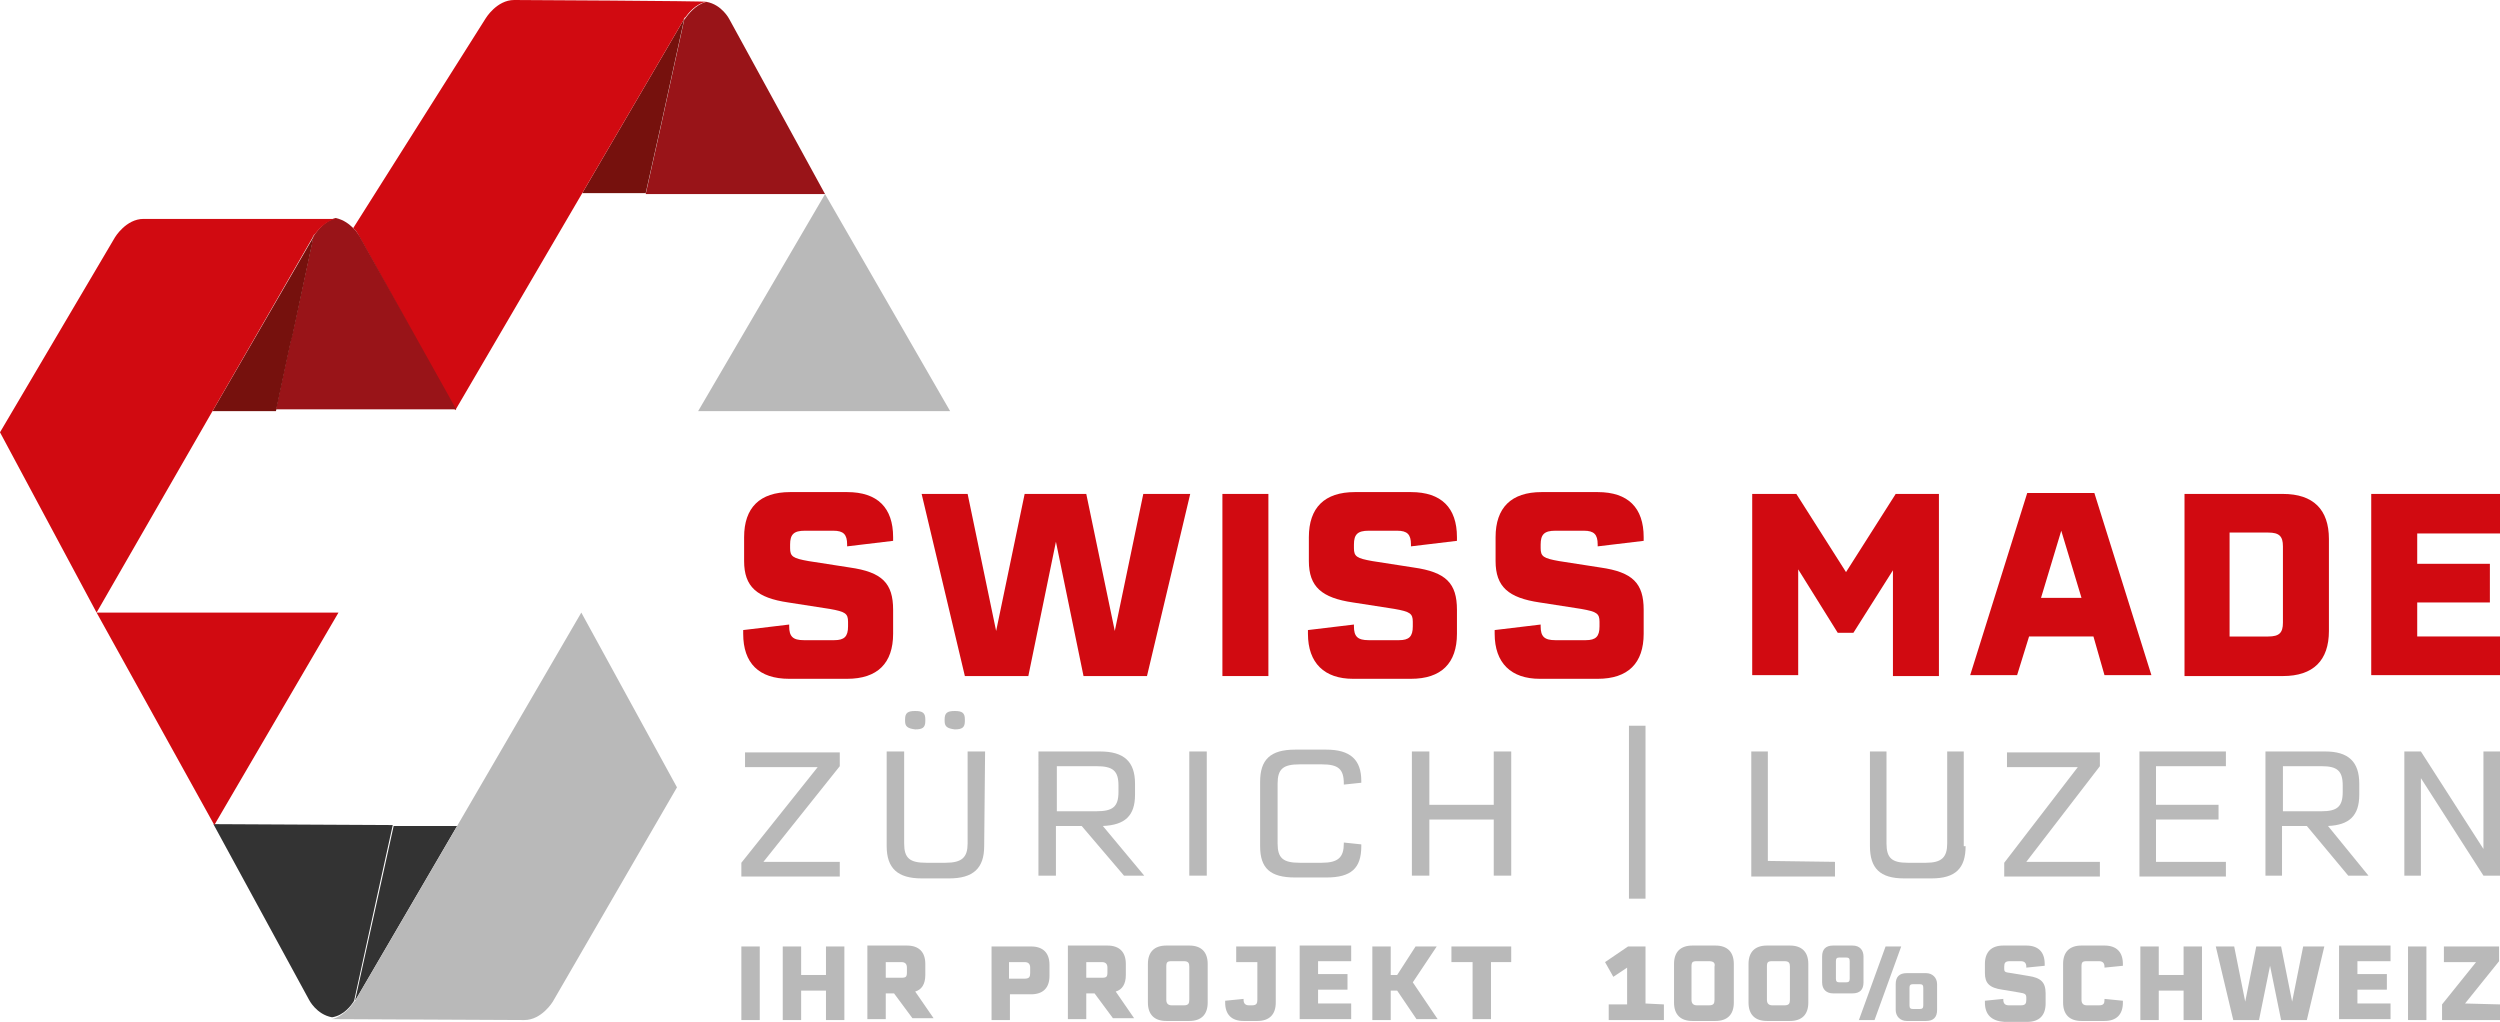 <?xml version="1.0" encoding="utf-8"?>
<!-- Generator: Adobe Illustrator 28.0.0, SVG Export Plug-In . SVG Version: 6.00 Build 0)  -->
<svg version="1.1" id="Ebene_2_00000019679578152383647250000014637788041368779655_"
	 xmlns="http://www.w3.org/2000/svg" xmlns:xlink="http://www.w3.org/1999/xlink" x="0px" y="0px" viewBox="0 0 271.8 111.1"
	 style="enable-background:new 0 0 271.8 111.1;" xml:space="preserve">
<style type="text/css">
	.st0{fill:none;}
	.st1{fill:#991418;}
	.st2{fill:#76110D;}
	.st3{fill:#D10A11;}
	.st4{fill:#333333;}
	.st5{fill:#1A1A1A;}
	.st6{fill:#B9B9B9;}
</style>
<g id="Ebene_1-2">
	<path class="st0" d="M41.1,97.5l-2.5,11.3c0,0,0,0.1-0.1,0.1c0,0,0-0.1,0.1-0.1c0-0.1,0.1-0.1,0.1-0.1s0,0.1-0.1,0.1L41.1,97.5z"/>
	<path class="st1" d="M89.7,21.1L89.7,21.1l-10.4-19c0,0-0.8-1.6-2.5-1.9l0,0c-1.2,0.3-2,1.4-2.3,1.8c0,0,0,0.1-0.1,0.1l-2.5,11.4
		l-1.7,7.6H89.7z"/>
	<path class="st2" d="M71.9,13.4L74.4,2c-0.1,0.1-0.1,0.2-0.1,0.2L63.3,21h6.9L71.9,13.4z"/>
	<path class="st3" d="M76.8,0.2C76.8,0.1,76.8,0.1,76.8,0.2C76.8,0.1,76.8,0.1,76.8,0.2C76.9,0.1,55.9,0,55.9,0c-1.9,0-3.1,2-3.1,2
		L38.4,24.8c0.1,0.1,0.2,0.2,0.3,0.3c0.2,0.3,0.3,0.5,0.3,0.5l10.5,19L63.3,21l0,0l11-18.8c0,0,0-0.1,0.1-0.2c0,0,0-0.1,0.1-0.1
		C74.8,1.5,75.6,0.4,76.8,0.2z"/>
	<polygon class="st3" points="31.8,36.4 31.8,36.4 31.6,37.2 	"/>
	<path class="st1" d="M38.7,25.1c-0.1-0.1-0.2-0.2-0.3-0.3c-0.4-0.4-1-0.9-1.9-1.1l0,0c-1.2,0.3-2,1.4-2.3,1.8c0,0,0,0.1-0.1,0.1
		l-2.3,10.7L31.6,37L30,44.5h19.6L39.1,25.7C39.1,25.7,38.9,25.4,38.7,25.1z"/>
	<path class="st2" d="M31.6,37.2l0.2-0.7l2.3-10.8C34,25.8,34,25.9,34,25.9L23.1,44.7H30C30,44.7,31.6,37.2,31.6,37.2z"/>
	<path class="st3" d="M36.5,23.8C36.5,23.8,36.6,23.8,36.5,23.8C36.6,23.8,36.6,23.7,36.5,23.8c0.1,0-20.9,0-20.9,0
		c-1.9,0-3.1,2-3.1,2L0,47l10.5,19.6l12.6-21.9l0,0L34,25.8c0,0,0-0.1,0.1-0.2c0,0,0-0.1,0.1-0.1C34.5,25.1,35.4,24,36.5,23.8z"/>
	<path class="st4" d="M38.5,108.8C38.5,108.8,38.6,108.8,38.5,108.8L41,97.4l1.7-7.7l0,0l-19.5-0.1l0,0l10.4,19.1
		c0,0,0.8,1.6,2.5,1.9l0,0C37.4,110.4,38.2,109.3,38.5,108.8z"/>
	<path class="st4" d="M38.6,108.8C38.6,108.7,38.7,108.7,38.6,108.8L38.6,108.8l0.3-0.5l10.8-18.5h-6.9l-1.7,7.7
		C41.1,97.5,38.6,108.8,38.6,108.8z"/>
	<polygon class="st5" points="41.1,97.5 42.8,89.8 42.8,89.8 	"/>
	<polygon points="41.1,97.5 42.8,89.8 42.8,89.8 	"/>
	<path class="st6" d="M49.7,89.8L49.7,89.8l-10.8,18.5l-0.2,0.4l0,0c0,0,0,0.1-0.1,0.1c0,0,0,0.1-0.1,0.1c-0.3,0.5-1.2,1.6-2.4,1.9
		l0,0l20.9,0.1c1.9,0,3.1-2,3.1-2l13.5-23.3l-10.4-19C63.2,66.6,49.7,89.8,49.7,89.8z"/>
	<polygon class="st3" points="23.3,89.7 36.8,66.6 10.5,66.6 	"/>
	<polygon class="st6" points="103.3,44.7 89.7,21.1 89.7,21.1 89.7,21.1 75.9,44.7 	"/>
	<path class="st6" d="M91.3,93.7v1.6H80.6v-1.5l8.3-10.4H81v-1.6h10.3v1.5L83,93.7C83,93.7,91.3,93.7,91.3,93.7z"/>
	<path class="st6" d="M107,92c0,2.4-1.2,3.5-3.8,3.5h-3c-2.6,0-3.8-1.1-3.8-3.5V81.7h1.9v10c0,1.6,0.6,2.1,2.4,2.1h2.1
		c1.8,0,2.4-0.6,2.4-2.1v-10h1.9L107,92L107,92z M98.4,78.4v-0.2c0-0.7,0.3-0.9,1.1-0.9l0,0c0.8,0,1.1,0.2,1.1,0.9v0.2
		c0,0.7-0.3,0.9-1.1,0.9l0,0C98.7,79.2,98.4,79,98.4,78.4z M102.7,78.4v-0.2c0-0.7,0.3-0.9,1.1-0.9l0,0c0.8,0,1.1,0.2,1.1,0.9v0.2
		c0,0.7-0.3,0.9-1.1,0.9l0,0C103,79.2,102.7,79,102.7,78.4z"/>
	<path class="st6" d="M117.6,89.8h-2.8v5.4h-1.9V81.7h6.7c2.6,0,3.8,1.1,3.8,3.5v1.2c0,2.3-1.1,3.3-3.5,3.4l4.5,5.4h-2.2L117.6,89.8
		z M114.9,88.2h4.3c1.8,0,2.4-0.5,2.4-2.1v-0.7c0-1.6-0.6-2.1-2.4-2.1h-4.3C114.9,83.3,114.9,88.2,114.9,88.2z"/>
	<path class="st6" d="M129.3,81.7h1.9v13.5h-1.9V81.7z"/>
	<path class="st6" d="M137,92v-7c0-2.4,1.1-3.5,3.8-3.5h3.4c2.6,0,3.8,1.1,3.8,3.4v0.2l-1.9,0.2v-0.1c0-1.6-0.6-2.1-2.4-2.1h-2.4
		c-1.8,0-2.4,0.5-2.4,2.1v6.5c0,1.6,0.6,2.1,2.4,2.1h2.4c1.8,0,2.4-0.6,2.4-2.1v-0.1l1.9,0.2V92c0,2.4-1.1,3.4-3.8,3.4h-3.4
		C138.1,95.4,137,94.4,137,92z"/>
	<path class="st6" d="M164.3,81.7v13.5h-1.9v-6.1h-7v6.1h-1.9V81.7h1.9v5.8h7v-5.8H164.3z"/>
	<path class="st6" d="M177.1,78.9h1.8v18.8h-1.8C177.1,97.7,177.1,78.9,177.1,78.9z"/>
	<path class="st6" d="M199.5,93.7v1.6h-9.1V81.7h1.8v11.9L199.5,93.7L199.5,93.7z"/>
	<path class="st6" d="M213.7,92c0,2.4-1.1,3.5-3.7,3.5h-3c-2.6,0-3.7-1.1-3.7-3.5V81.7h1.8v10c0,1.6,0.6,2.1,2.3,2.1h2
		c1.7,0,2.3-0.6,2.3-2.1v-10h1.8V92H213.7L213.7,92z"/>
	<path class="st6" d="M228.3,93.7v1.6h-10.4v-1.5l8-10.4h-7.7v-1.6h10.1v1.5l-8,10.4H228.3L228.3,93.7z"/>
	<path class="st6" d="M234.4,83.3v4.2h6.8v1.6h-6.8v4.6h7.6v1.6h-9.4V81.7h9.4v1.6C242,83.3,234.4,83.3,234.4,83.3z"/>
	<path class="st6" d="M250.8,89.8h-2.7v5.4h-1.8V81.7h6.5c2.5,0,3.7,1.1,3.7,3.5v1.2c0,2.3-1.1,3.3-3.4,3.4l4.4,5.4h-2.2L250.8,89.8
		z M248.2,88.2h4.2c1.7,0,2.3-0.5,2.3-2.1v-0.7c0-1.6-0.6-2.1-2.3-2.1h-4.2V88.2C248.2,88.2,248.2,88.2,248.2,88.2z"/>
	<path class="st6" d="M271.8,81.7v13.5H270l-6.8-10.6v10.6h-1.8V81.7h1.8l6.8,10.6V81.7H271.8z"/>
	<path class="st3" d="M80.8,68.9v-0.4l5-0.6v0.2c0,1.1,0.4,1.5,1.6,1.5h3.3c1.1,0,1.5-0.4,1.5-1.5v-0.5c0-0.9-0.3-1.1-2-1.4
		l-4.5-0.7c-3.4-0.5-4.8-1.7-4.8-4.5v-2.6c0-3.2,1.7-4.9,5-4.9h6.2c3.3,0,5,1.7,5,4.9v0.4l-5,0.6v-0.2c0-1.1-0.4-1.5-1.5-1.5h-3.1
		c-1.2,0-1.6,0.4-1.6,1.5v0.4c0,0.9,0.3,1.1,2,1.4l4.5,0.7c3.5,0.5,4.7,1.7,4.7,4.6v2.6c0,3.2-1.7,4.9-5,4.9h-6.3
		C82.5,73.8,80.8,72.1,80.8,68.9z"/>
	<path class="st3" d="M129.4,53.7l-4.7,19.8h-6.9l-3-14.6l-3,14.6h-6.9l-4.7-19.8h5l3.1,14.9l3.1-14.9h6.7l3.1,14.9l3.1-14.9
		C124.3,53.7,129.4,53.7,129.4,53.7z"/>
	<path class="st3" d="M132.9,53.7h5v19.8h-5V53.7z"/>
	<path class="st3" d="M142.2,68.9v-0.4l5-0.6v0.2c0,1.1,0.4,1.5,1.6,1.5h3.3c1.1,0,1.5-0.4,1.5-1.5v-0.5c0-0.9-0.3-1.1-2-1.4
		l-4.5-0.7c-3.4-0.5-4.8-1.7-4.8-4.5v-2.6c0-3.2,1.7-4.9,5-4.9h6.1c3.3,0,5,1.7,5,4.9v0.4l-5,0.6v-0.2c0-1.1-0.4-1.5-1.5-1.5h-3.1
		c-1.2,0-1.6,0.4-1.6,1.5v0.4c0,0.9,0.3,1.1,2,1.4l4.5,0.7c3.5,0.5,4.7,1.7,4.7,4.6v2.6c0,3.2-1.7,4.9-5,4.9h-6.3
		C144,73.8,142.2,72.1,142.2,68.9z"/>
	<path class="st3" d="M162.5,68.9v-0.4l5-0.6v0.2c0,1.1,0.4,1.5,1.6,1.5h3.3c1.1,0,1.5-0.4,1.5-1.5v-0.5c0-0.9-0.3-1.1-2-1.4
		l-4.5-0.7c-3.4-0.5-4.8-1.7-4.8-4.5v-2.6c0-3.2,1.7-4.9,5-4.9h6.1c3.3,0,5,1.7,5,4.9v0.4l-5,0.6v-0.2c0-1.1-0.4-1.5-1.5-1.5h-3.1
		c-1.2,0-1.6,0.4-1.6,1.5v0.4c0,0.9,0.3,1.1,2,1.4l4.5,0.7c3.5,0.5,4.7,1.7,4.7,4.6v2.6c0,3.2-1.7,4.9-5,4.9h-6.3
		C164.3,73.8,162.5,72.1,162.5,68.9z"/>
	<path class="st3" d="M210.8,53.7v19.8h-5V62l-4.3,6.8h-1.7l-4.3-6.9v11.5h-5V53.7h4.8l5.4,8.5l5.4-8.5H210.8L210.8,53.7z"/>
	<path class="st3" d="M227.6,69.2h-7l-1.3,4.2h-5.1l6.2-19.8h7.3l6.2,19.8h-5.1L227.6,69.2L227.6,69.2z M226.3,65l-2.2-7.3l-2.2,7.3
		H226.3z"/>
	<path class="st3" d="M253.2,58.6v10c0,3.2-1.7,4.9-5,4.9h-10.7V53.7h10.7C251.5,53.7,253.2,55.4,253.2,58.6z M248.2,59.4
		c0-1.1-0.4-1.5-1.6-1.5h-4.2v11.3h4.2c1.2,0,1.6-0.4,1.6-1.5V59.4z"/>
	<path class="st3" d="M262.8,58v3.3h7.9v4.2h-7.9v3.7h9v4.2h-14V53.7h14V58C271.8,58,262.8,58,262.8,58z"/>
	<path class="st6" d="M80.6,102.9h2v8h-2V102.9z"/>
	<path class="st6" d="M91.8,102.9v8h-2v-3.2h-2.7v3.2h-2v-8h2v3.1h2.7v-3.1H91.8z"/>
	<path class="st6" d="M97.2,108h-0.9v2.8h-2v-8h4.3c1.3,0,2,0.7,2,2v1.2c0,1-0.4,1.6-1.1,1.8l2,2.9h-2.3
		C99.2,110.7,97.2,108,97.2,108z M96.3,106.3H98c0.5,0,0.6-0.1,0.6-0.6v-0.5c0-0.4-0.2-0.6-0.6-0.6h-1.7V106.3z"/>
	<path class="st6" d="M114.1,104.9v1.2c0,1.3-0.7,2-2,2h-2.3v2.8h-2v-8h4.3C113.4,102.9,114.1,103.6,114.1,104.9z M112,105.2
		c0-0.4-0.2-0.6-0.6-0.6h-1.7v1.8h1.7c0.5,0,0.6-0.2,0.6-0.6C112,105.8,112,105.2,112,105.2z"/>
	<path class="st6" d="M119,108h-0.9v2.8h-2v-8h4.3c1.3,0,2,0.7,2,2v1.2c0,1-0.4,1.6-1.1,1.8l2,2.9H121C121,110.7,119,108,119,108z
		 M118.1,106.3h1.7c0.5,0,0.6-0.1,0.6-0.6v-0.5c0-0.4-0.2-0.6-0.6-0.6h-1.7V106.3z"/>
	<path class="st6" d="M131.3,104.8v4.2c0,1.3-0.7,2-2,2h-2.5c-1.3,0-2-0.7-2-2v-4.2c0-1.3,0.7-2,2-2h2.5
		C130.6,102.8,131.3,103.5,131.3,104.8z M128.7,104.5h-1.3c-0.5,0-0.6,0.1-0.6,0.6v3.6c0,0.4,0.2,0.6,0.6,0.6h1.3
		c0.5,0,0.6-0.2,0.6-0.6v-3.6C129.3,104.7,129.2,104.5,128.7,104.5z"/>
	<path class="st6" d="M138.7,102.9v6.1c0,1.3-0.7,2-2,2h-1.5c-1.3,0-2-0.7-2-2v-0.2l2-0.2v0.1c0,0.4,0.2,0.6,0.6,0.6h0.3
		c0.5,0,0.6-0.2,0.6-0.6v-4.1h-2.3v-1.7L138.7,102.9L138.7,102.9z"/>
	<path class="st6" d="M143.3,104.6v1.3h3.2v1.7h-3.2v1.5h3.6v1.7h-5.6v-8h5.6v1.7h-3.6C143.3,104.5,143.3,104.6,143.3,104.6z"/>
	<path class="st6" d="M151.9,107.7h-0.7v3.2h-2v-8h2v3.1h0.7l2-3.1h2.3l-2.6,3.9l2.7,4H154L151.9,107.7L151.9,107.7z"/>
	<path class="st6" d="M164.4,104.6h-2.3v6.2h-2v-6.2h-2.3v-1.7h6.5v1.7H164.4z"/>
	<path class="st6" d="M180.9,109.2v1.7h-6v-1.7h2v-4l-1.5,1l-0.9-1.6l2.5-1.7h1.9v6.2L180.9,109.2L180.9,109.2z"/>
	<path class="st6" d="M188.5,104.8v4.2c0,1.3-0.7,2-2,2H184c-1.3,0-2-0.7-2-2v-4.2c0-1.3,0.7-2,2-2h2.5
		C187.8,102.8,188.5,103.5,188.5,104.8z M185.8,104.5h-1.3c-0.5,0-0.6,0.1-0.6,0.6v3.6c0,0.4,0.2,0.6,0.6,0.6h1.3
		c0.5,0,0.6-0.2,0.6-0.6v-3.6C186.5,104.7,186.3,104.5,185.8,104.5z"/>
	<path class="st6" d="M196.6,104.8v4.2c0,1.3-0.7,2-2,2h-2.5c-1.3,0-2-0.7-2-2v-4.2c0-1.3,0.7-2,2-2h2.5
		C195.9,102.8,196.6,103.5,196.6,104.8z M194,104.5h-1.3c-0.5,0-0.6,0.1-0.6,0.6v3.6c0,0.4,0.2,0.6,0.6,0.6h1.3
		c0.5,0,0.6-0.2,0.6-0.6v-3.6C194.6,104.7,194.5,104.5,194,104.5z"/>
	<path class="st6" d="M198.1,106.8V104c0-0.8,0.4-1.2,1.2-1.2h2.1c0.8,0,1.2,0.5,1.2,1.2v2.8c0,0.8-0.4,1.2-1.2,1.2h-2.1
		C198.6,108,198.1,107.6,198.1,106.8z M200.7,106.8c0.3,0,0.4-0.1,0.4-0.4v-1.9c0-0.3-0.1-0.4-0.4-0.4H200c-0.3,0-0.4,0.1-0.4,0.4
		v1.9c0,0.3,0.1,0.4,0.4,0.4H200.7z M205,102.9h1.7l-2.9,8h-1.7L205,102.9z M206.1,109.8V107c0-0.8,0.4-1.2,1.2-1.2h2.1
		c0.7,0,1.2,0.5,1.2,1.2v2.8c0,0.8-0.4,1.2-1.2,1.2h-2.1C206.6,111,206.1,110.5,206.1,109.8z M208.7,109.7c0.3,0,0.4-0.1,0.4-0.4
		v-1.9c0-0.3-0.1-0.4-0.4-0.4H208c-0.3,0-0.4,0.1-0.4,0.4v1.9c0,0.3,0.1,0.4,0.4,0.4H208.7z"/>
	<path class="st6" d="M215.8,109v-0.2l2-0.2v0.1c0,0.4,0.2,0.6,0.6,0.6h1.3c0.5,0,0.6-0.2,0.6-0.6v-0.2c0-0.4-0.1-0.5-0.8-0.6
		l-1.8-0.3c-1.4-0.2-1.9-0.7-1.9-1.8v-1c0-1.3,0.7-2,2-2h2.5c1.3,0,2,0.7,2,2v0.2l-2,0.2v-0.1c0-0.4-0.2-0.6-0.6-0.6h-1.2
		c-0.5,0-0.6,0.2-0.6,0.6v0.2c0,0.4,0.1,0.4,0.8,0.5l1.8,0.3c1.4,0.2,1.9,0.7,1.9,1.9v1.1c0,1.3-0.7,2-2,2h-2.5
		C216.5,111,215.8,110.3,215.8,109z"/>
	<path class="st6" d="M224.3,109v-4.2c0-1.3,0.7-2,2-2h2.5c1.3,0,2,0.7,2,2v0.2l-2,0.2v-0.1c0-0.4-0.2-0.6-0.6-0.6h-1.3
		c-0.5,0-0.6,0.1-0.6,0.6v3.6c0,0.4,0.2,0.6,0.6,0.6h1.3c0.5,0,0.6-0.2,0.6-0.6v-0.1l2,0.2v0.2c0,1.3-0.7,2-2,2h-2.5
		C225,111,224.3,110.3,224.3,109z"/>
	<path class="st6" d="M239.4,102.9v8h-2v-3.2h-2.7v3.2h-2v-8h2v3.1h2.7v-3.1H239.4z"/>
	<path class="st6" d="M252.7,102.9l-1.9,8H248l-1.2-5.9l-1.2,5.9h-2.8l-1.9-8h2l1.2,6l1.2-6h2.7l1.2,6l1.2-6H252.7z"/>
	<path class="st6" d="M256.3,104.6v1.3h3.2v1.7h-3.2v1.5h3.6v1.7h-5.6v-8h5.6v1.7h-3.6C256.3,104.5,256.3,104.6,256.3,104.6z"/>
	<path class="st6" d="M261.8,102.9h2v8h-2V102.9z"/>
	<path class="st6" d="M271.8,109.2v1.7h-6.3v-1.7l3.7-4.6h-3.5v-1.7h6v1.6l-3.7,4.6L271.8,109.2L271.8,109.2z"/>
</g>
</svg>
